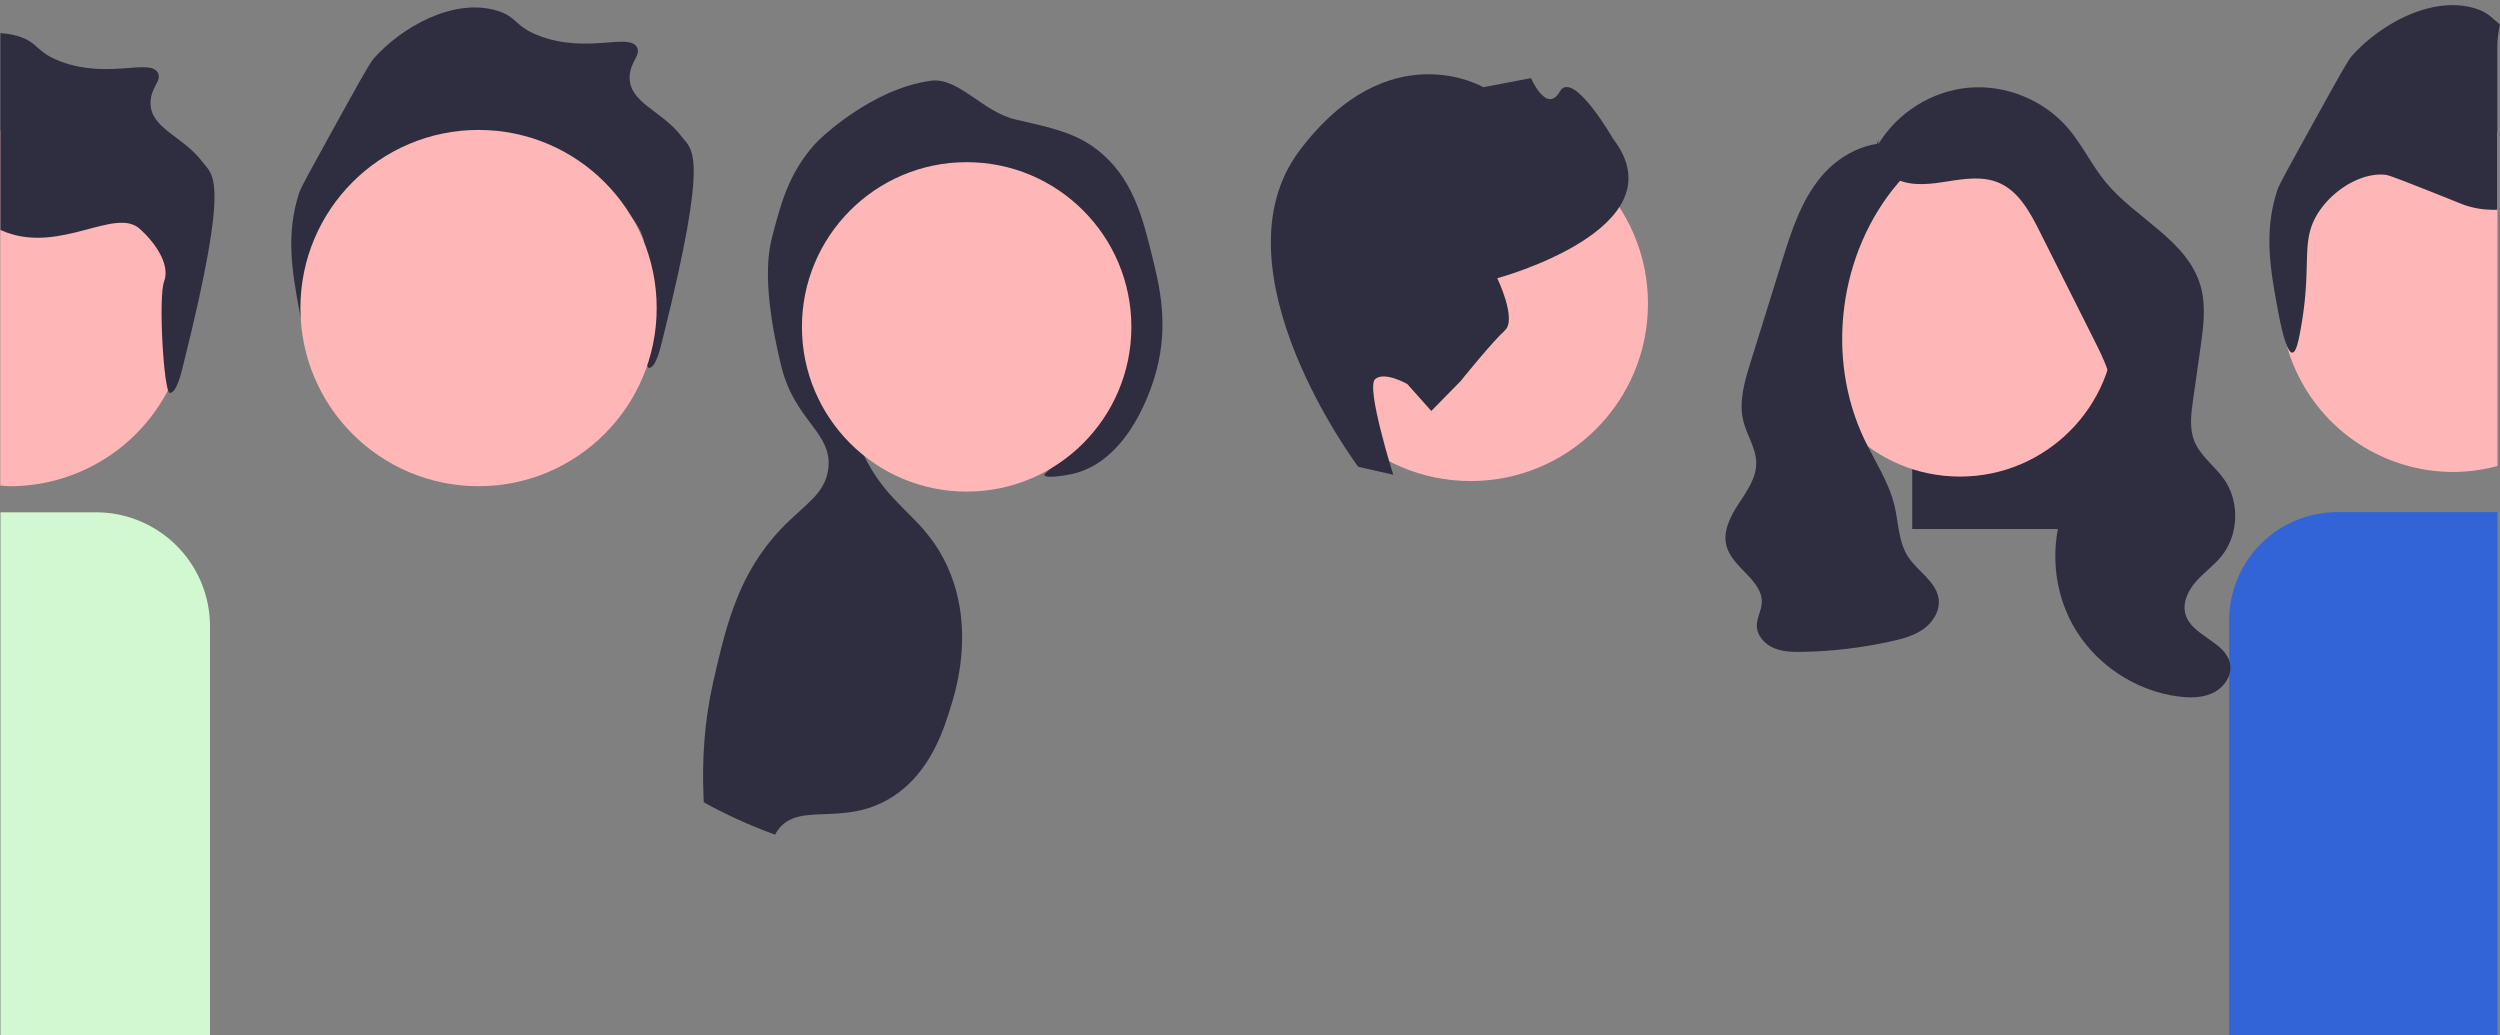 <?xml version="1.0" encoding="UTF-8" standalone="no"?>
<!-- Created with Inkscape (http://www.inkscape.org/) -->

<svg
   width="210.246mm"
   height="87.058mm"
   viewBox="0 0 210.246 87.058"
   version="1.1"
   id="svg1"
   xml:space="preserve"
   inkscape:export-filename="people_stats.svg"
   inkscape:export-xdpi="96"
   inkscape:export-ydpi="96"
   xmlns:inkscape="http://www.inkscape.org/namespaces/inkscape"
   xmlns:sodipodi="http://sodipodi.sourceforge.net/DTD/sodipodi-0.dtd"
   xmlns="http://www.w3.org/2000/svg"
   xmlns:svg="http://www.w3.org/2000/svg"><rect x="0" y="0" width="210.246" height="87.058" fill="#808080" stroke="none"/><sodipodi:namedview
     id="namedview1"
     pagecolor="#505050"
     bordercolor="#eeeeee"
     borderopacity="1"
     inkscape:showpageshadow="0"
     inkscape:pageopacity="0"
     inkscape:pagecheckerboard="0"
     inkscape:deskcolor="#505050"
     inkscape:document-units="mm"
     showguides="false"><inkscape:page
       x="0"
       y="0"
       width="210.246"
       height="87.058"
       id="page2"
       margin="0"
       bleed="0" /></sodipodi:namedview><defs
     id="defs1"><inkscape:path-effect
       effect="fillet_chamfer"
       id="path-effect8-3"
       is_visible="true"
       lpeversion="1"
       nodesatellites_param="F,0,0,1,0,11.567,0,1 @ F,0,0,1,0,12.169,0,1 @ F,0,0,1,0,0,0,1 @ F,0,0,1,0,0,0,1"
       radius="0"
       unit="px"
       method="auto"
       mode="F"
       chamfer_steps="1"
       flexible="false"
       use_knot_distance="true"
       apply_no_radius="true"
       apply_with_radius="true"
       only_selected="false"
       hide_knots="false" /><inkscape:path-effect
       effect="fillet_chamfer"
       id="path-effect8-7"
       is_visible="true"
       lpeversion="1"
       nodesatellites_param="F,0,0,1,0,11.567,0,1 @ F,0,0,1,0,12.169,0,1 @ F,0,0,1,0,0,0,1 @ F,0,0,1,0,0,0,1"
       radius="0"
       unit="px"
       method="auto"
       mode="F"
       chamfer_steps="1"
       flexible="false"
       use_knot_distance="true"
       apply_no_radius="true"
       apply_with_radius="true"
       only_selected="false"
       hide_knots="false" /><inkscape:path-effect
       effect="fillet_chamfer"
       id="path-effect8-72"
       is_visible="true"
       lpeversion="1"
       nodesatellites_param="F,0,0,1,0,11.567,0,1 @ F,0,0,1,0,12.169,0,1 @ F,0,0,1,0,0,0,1 @ F,0,0,1,0,0,0,1"
       radius="0"
       unit="px"
       method="auto"
       mode="F"
       chamfer_steps="1"
       flexible="false"
       use_knot_distance="true"
       apply_no_radius="true"
       apply_with_radius="true"
       only_selected="false"
       hide_knots="false" /><inkscape:path-effect
       effect="fillet_chamfer"
       id="path-effect8-3-3"
       is_visible="true"
       lpeversion="1"
       nodesatellites_param="F,0,0,1,0,11.567,0,1 @ F,0,0,1,0,12.169,0,1 @ F,0,0,1,0,0,0,1 @ F,0,0,1,0,0,0,1"
       radius="0"
       unit="px"
       method="auto"
       mode="F"
       chamfer_steps="1"
       flexible="false"
       use_knot_distance="true"
       apply_no_radius="true"
       apply_with_radius="true"
       only_selected="false"
       hide_knots="false" /></defs><g
     inkscape:label="Layer 1"
     inkscape:groupmode="layer"
     id="layer1"
     transform="translate(0.001,-209.967)"><path
       id="rect7-0-7"
       style="fill:#d2f8d1;fill-opacity:1;stroke-width:0.029;stroke-linecap:round;stroke-linejoin:round"
       d="m 35.916,215.679 v 55.926 h 22.358 V 227.848 A 12.169,12.169 0 0 0 46.105,215.679 Z"
       transform="matrix(0.788,0,0,0.788,-28.26,83.097)" /><path
       id="circle1-6"
       style="fill:#ffb6b6;fill-opacity:1;stroke-width:0.173"
       d="m 0.833,220.895 a 14.981,14.981 0 0 0 -0.811,0.058 v 29.846 a 14.981,14.981 0 0 0 0.811,0.058 14.981,14.981 0 0 0 14.981,-14.981 14.981,14.981 0 0 0 -14.981,-14.981 z" /><circle
       style="fill:#9ca3af;stroke-width:0.019;stroke-linecap:round;stroke-linejoin:round"
       id="path7-8-5-2"
       cx="40.339"
       cy="235.124"
       r="14.559" /><path
       id="path1-0"
       style="fill:#2f2e41;fill-opacity:1;stroke-width:0.173"
       d="m 0.031,212.754 v 16.556 c 0.056,0.023 0.439,0.176 0.476,0.19 4.623,1.736 9.168,-2.097 11.216,-0.312 1.139,0.993 2.651,2.927 2.076,4.456 -0.501,1.331 -0.021,9.377 0.481,9.37 0.614,-0.009 1.007,-1.864 1.201,-2.643 3.898,-15.615 2.409,-15.627 1.539,-16.791 -1.618,-2.165 -4.386,-2.797 -4.362,-4.985 0.014,-1.275 0.962,-1.826 0.623,-2.493 -0.64,-1.26 -4.109,0.523 -8.101,-0.934 -2.24,-0.818 -1.912,-1.658 -3.739,-2.181 -0.461,-0.132 -0.933,-0.206 -1.411,-0.232 z" /><path
       style="fill:#3264d7;fill-opacity:1;stroke-width:0.029;stroke-linecap:round;stroke-linejoin:round"
       id="rect7-0-7-5"
       width="47.909"
       height="55.926"
       x="10.365"
       y="215.679"
       sodipodi:type="rect"
       ry="0"
       inkscape:path-effect="#path-effect8-3"
       d="m 21.932,215.679 h 24.173 a 12.169,12.169 45 0 1 12.169,12.169 l 0,43.757 h -47.909 v -44.359 a 11.567,11.567 135 0 1 11.567,-11.567 z"
       transform="matrix(0.788,0,0,0.788,13.308,83.104)" /><circle
       style="fill:#9ca3af;stroke-width:0.019;stroke-linecap:round;stroke-linejoin:round"
       id="path7-8-5-5"
       cx="81.813"
       cy="235.098"
       r="14.559" /><path
       style="fill:#d2f8d1;fill-opacity:1;stroke-width:0.029;stroke-linecap:round;stroke-linejoin:round"
       id="rect7-0-7-7"
       width="47.909"
       height="55.926"
       x="10.365"
       y="215.679"
       sodipodi:type="rect"
       ry="0"
       inkscape:path-effect="#path-effect8-7"
       d="m 21.932,215.679 h 24.173 a 12.169,12.169 45 0 1 12.169,12.169 l 0,43.757 h -47.909 v -44.359 a 11.567,11.567 135 0 1 11.567,-11.567 z"
       transform="matrix(0.788,0,0,0.788,54.783,83.078)" /><circle
       style="fill:#9ca3af;stroke-width:0.019;stroke-linecap:round;stroke-linejoin:round"
       id="path7-8-5-1"
       cx="123.287"
       cy="235.119"
       r="14.559" /><path
       style="fill:#3264d7;fill-opacity:1;stroke-width:0.029;stroke-linecap:round;stroke-linejoin:round"
       id="rect7-0-7-9"
       width="47.909"
       height="55.926"
       x="10.365"
       y="215.679"
       sodipodi:type="rect"
       ry="0"
       inkscape:path-effect="#path-effect8-72"
       d="m 21.932,215.679 h 24.173 a 12.169,12.169 45 0 1 12.169,12.169 l 0,43.757 h -47.909 v -44.359 a 11.567,11.567 135 0 1 11.567,-11.567 z"
       transform="matrix(0.788,0,0,0.788,96.257,83.098)" /><circle
       style="fill:#9ca3af;stroke-width:0.019;stroke-linecap:round;stroke-linejoin:round"
       id="path7-8-5-2-9"
       cx="164.856"
       cy="235.125"
       r="14.559" /><path
       style="fill:#d2f8d1;fill-opacity:1;stroke-width:0.029;stroke-linecap:round;stroke-linejoin:round"
       id="rect7-0-7-5-0"
       width="47.909"
       height="55.926"
       x="10.365"
       y="215.679"
       sodipodi:type="rect"
       ry="0"
       inkscape:path-effect="#path-effect8-3-3"
       d="m 21.932,215.679 h 24.173 a 12.169,12.169 45 0 1 12.169,12.169 l 0,43.757 h -47.909 v -44.359 a 11.567,11.567 135 0 1 11.567,-11.567 z"
       transform="matrix(0.788,0,0,0.788,137.825,83.105)" /><path
       id="path7-8-5-5-1"
       style="fill:#ffb6b6;fill-opacity:1;stroke-width:0.019;stroke-linecap:round;stroke-linejoin:round"
       d="m 206.331,220.541 a 14.559,14.559 0 0 0 -14.559,14.559 14.559,14.559 0 0 0 14.559,14.559 14.559,14.559 0 0 0 3.703,-0.503 v -28.134 a 14.559,14.559 0 0 0 -3.703,-0.482 z" /><path
       id="rect7-0-7-7-6"
       style="fill:#3264d7;fill-opacity:1;stroke-width:0.029;stroke-linecap:round;stroke-linejoin:round"
       d="M 21.932,215.679 A 11.567,11.567 0 0 0 10.365,227.246 v 44.359 h 28.626 v -55.926 z"
       transform="matrix(0.788,0,0,0.788,179.3,83.08)" /><path
       id="path1-1"
       style="fill:#2f2e41;fill-opacity:1;stroke-width:0.173"
       d="m 205.96,210.406 c -3.071,0.122 -6.273,2.128 -8.194,4.289 -0.33,0.371 -1.47,2.433 -3.739,6.543 -1.575,2.853 -2.364,4.287 -2.492,4.674 -1.175,3.543 -0.598,6.698 0,9.97 0.143,0.781 0.688,3.763 1.246,3.739 0.305,-0.013 0.5,-0.921 0.623,-1.558 1.061,-5.463 0.118,-7.401 1.246,-9.659 1.085,-2.172 3.743,-3.954 5.92,-3.739 0.257,0.025 0.494,0.077 4.985,1.869 1.46,0.583 1.435,0.577 1.558,0.623 0.981,0.368 1.956,0.477 2.907,0.451 v -13.649 a 9.11,9.11 0 0 1 0.225,-1.942 c -0.707,-0.532 -0.976,-1.024 -2.197,-1.374 -0.678,-0.194 -1.38,-0.266 -2.088,-0.238 z" /><path
       style="fill:#9ca3af;stroke-width:0.049;stroke-linecap:round;stroke-linejoin:round"
       d="m -0.001,252.968 v 44.03"
       id="path13" /><circle
       cx="776.219"
       cy="1308.053"
       r="56.276"
       fill="#ffb6b6"
       id="circle1-4"
       style="stroke-width:0.652"
       transform="matrix(0.265,0,0,0.265,-82.021,-111.125)" /><path
       d="m 740.555,1359.815 11.1,2.508 c 0,0 -8.725,-27.669 -5.764,-30.31 2.962,-2.642 10.219,1.521 10.219,1.521 l 7.626,8.551 9.29,-9.458 c 0,0 10.085,-12.541 14.034,-16.063 3.949,-3.522 -2.394,-16.595 -2.394,-16.595 0,0 58.585,-15.797 36.785,-44.213 0,0 -12.781,-22.279 -16.943,-15.021 -4.162,7.258 -9.125,-4.269 -9.125,-4.269 l -15.155,2.882 c 0,0 -29.91,-17.636 -58.299,20.092 -28.389,37.728 18.626,100.376 18.626,100.376 z"
       fill="#2f2e41"
       id="path1-5"
       style="stroke-width:0.652"
       transform="matrix(0.265,0,0,0.265,-82.021,-111.125)" /><polygon
       points="361.19,262.05 379.19,379.05 246.19,379.05 246.19,199.05 "
       fill="#2f2e41"
       id="polygon1"
       transform="matrix(0.151,0,0,0.151,123.639,197.216)" /><circle
       cx="639.965"
       cy="773.435"
       r="49.325"
       fill="#ffb6b6"
       id="circle1-3"
       style="stroke-width:0.571"
       transform="matrix(0.265,0,0,0.265,-4.762,32.015)" /><path
       d="m 614.02,717.38 c 6.008,-10.093 17.043,-17.017 28.744,-18.038 11.701,-1.021 23.768,3.889 31.433,12.789 4.568,5.303 7.562,11.799 12.014,17.199 9.581,11.622 25.918,18.417 30.103,32.886 1.826,6.314 0.916,13.055 -0.007,19.562 -0.792,5.578 -1.584,11.155 -2.376,16.733 -0.616,4.341 -1.208,8.917 0.42,12.987 1.909,4.776 6.479,7.904 9.434,12.114 5.027,7.164 4.66,17.653 -0.857,24.448 -2.392,2.947 -5.564,5.169 -8.072,8.018 -2.508,2.849 -4.369,6.744 -3.318,10.391 2.012,6.987 12.97,8.662 14.171,15.833 0.614,3.666 -1.918,7.328 -5.236,9.004 -3.318,1.676 -7.224,1.725 -10.914,1.277 -14.026,-1.705 -27.012,-10.469 -33.841,-22.838 -6.829,-12.369 -7.326,-28.028 -1.296,-40.805 4.953,-10.494 14.158,-19.768 14.058,-31.372 -0.055,-6.322 -2.954,-12.226 -5.79,-17.877 -5.803,-11.565 -11.607,-23.13 -17.41,-34.695 -3.109,-6.195 -6.716,-12.871 -13.116,-15.532 -4.946,-2.057 -10.558,-1.259 -15.849,-0.418 -5.29,0.841 -10.894,1.66 -15.855,-0.361 -4.961,-2.021 -8.709,-8.026 -6.346,-12.833"
       fill="#2f2e41"
       id="path3"
       style="stroke-width:0.571"
       transform="matrix(0.265,0,0,0.265,-4.762,32.015)" /><path
       d="m 622.664,717.907 c -9.53,-3.137 -20.22,1.899 -26.672,9.582 -6.452,7.683 -9.581,17.54 -12.563,27.12 -1.708,5.487 -3.415,10.974 -5.123,16.461 -1.606,5.162 -3.213,10.324 -4.819,15.485 -1.89,6.071 -3.795,12.522 -2.244,18.688 1.121,4.458 4.006,8.506 4.068,13.103 0.065,4.802 -2.942,9.017 -5.577,13.031 -2.635,4.014 -5.109,8.784 -3.853,13.419 1.91,7.05 11.711,10.925 11.174,18.209 -0.179,2.431 -1.585,4.68 -1.56,7.117 0.033,3.101 2.461,5.781 5.305,7.017 2.845,1.236 6.045,1.303 9.146,1.248 9.512,-0.167 19.006,-1.297 28.292,-3.366 3.572,-0.796 7.205,-1.772 10.179,-3.906 2.974,-2.134 5.192,-5.669 4.805,-9.309 -0.603,-5.672 -6.701,-8.889 -9.778,-13.691 -3.023,-4.717 -2.953,-10.693 -4.256,-16.142 -1.791,-7.488 -6.215,-14.025 -9.536,-20.971 -12.485,-26.114 -8.115,-59.401 10.689,-81.407 1.663,-1.946 3.479,-3.903 4.173,-6.367 0.694,-2.463 -0.201,-5.602 -2.61,-6.464"
       fill="#2f2e41"
       id="path4-3"
       style="stroke-width:0.571"
       transform="matrix(0.265,0,0,0.265,-4.762,32.015)" /><path
       d="m 296.074,760.852 c -1.358,5.063 -8.19,27.689 -25.686,32.45 -3.437,0.939 -11.635,2.02 -9.464,0 0.494,-0.461 0.972,-0.914 1.45,-1.358 18.987,-17.856 26.733,-28.77 23.196,-52.997 -2.247,-15.425 -27.831,-29.433 -42.225,-30.825 -6.069,-0.586 -13.815,1.467 -18.929,6.757 -8.442,8.718 -7.05,35.477 -11.728,51.195 -1.257,4.208 -2.942,7.628 -5.365,9.699 -1.509,1.291 -2.473,-0.352 -3.186,-3.043 -1.517,-5.717 -1.911,-16.187 -4.066,-13.229 -6.228,8.576 -0.293,19.943 1.501,24.328 0.369,0.897 0.746,1.76 1.123,2.582 v 0.008 c 0.218,0.469 0.444,0.939 0.662,1.384 v 0.008 c 5.985,12.205 13.178,16.573 19.516,24.176 2.49,2.976 4.845,6.438 6.95,11.066 1.442,3.169 2.481,6.354 3.194,9.481 3.63,15.676 -0.679,29.919 -1.844,33.792 -2.439,8.065 -6.631,21.921 -18.929,29.742 -15.442,9.825 -29.533,1.166 -36.273,10.496 -0.084,0.109 -0.159,0.218 -0.235,0.327 -0.252,0.377 -0.478,0.755 -0.671,1.131 -6.053,-2.196 -12.004,-4.769 -17.73,-7.678 -0.771,-0.386 -1.543,-0.78 -2.314,-1.199 -0.855,-0.436 -1.702,-0.896 -2.557,-1.375 -0.034,-0.654 -0.067,-1.307 -0.092,-1.97 -0.494,-11.342 0.252,-23.808 3.077,-36.24 1.811,-7.938 3.605,-15.811 6.354,-23.397 1.794,-4.945 3.99,-9.775 6.882,-14.427 2.314,-3.739 5.063,-7.369 8.4,-10.856 7.327,-7.654 13.841,-10.847 14.872,-18.929 1.475,-11.535 -10.537,-15.005 -14.872,-32.45 -2.959,-11.929 -6.053,-29.122 -3.051,-40.707 2.834,-10.948 5.298,-20.446 13.522,-29.751 1.978,-2.23 18.216,-17.739 37.028,-20.287 8.668,-1.165 16.397,9.934 26.876,12.323 12.046,2.742 18.945,4.309 25.685,9.464 11.393,8.701 14.603,21.712 17.579,33.8 2.33,9.456 5.348,21.687 1.35,36.508 l 3e-5,8e-5 z"
       fill="#2f2e41"
       id="path4"
       style="stroke-width:0.6"
       transform="matrix(0.265,0,0,0.265,18.785,39.535)" /><path
       d="m 978.062,1609.134 c -0.735,2.944 -2.22,9.954 -4.54,9.988 -1.895,0.028 -3.709,-30.383 -1.816,-35.413 2.175,-5.779 -3.54,-13.089 -7.845,-16.841 -7.74,-6.747 -24.922,7.741 -42.394,1.178 -0.463,-0.173 -0.371,-0.153 -5.888,-2.355 -16.977,-6.773 -17.869,-6.969 -18.842,-7.066 -8.23,-0.814 -18.273,5.92 -22.374,14.131 -4.263,8.535 -0.701,15.856 -4.71,36.506 -0.467,2.407 -1.201,5.837 -2.355,5.888 -2.11,0.091 -4.171,-11.179 -4.71,-14.131 -2.261,-12.368 -4.441,-24.293 0,-37.683 0.484,-1.46 3.47,-6.881 9.421,-17.664 8.573,-15.533 12.885,-23.329 14.131,-24.73 8.937,-10.05 25.203,-19.218 38.861,-15.309 6.903,1.976 5.665,5.152 14.131,8.243 15.087,5.508 28.199,-1.228 30.618,3.533 1.281,2.522 -2.303,4.601 -2.355,9.421 -0.089,8.27 10.37,10.659 16.486,18.841 3.288,4.399 8.916,4.446 -5.818,63.463 v 0 z"
       fill="#2f2e41"
       id="path1"
       style="stroke-width:0.656"
       transform="matrix(0.265,0,0,0.265,-203.409,-188.154)" /><circle
       cx="235.877"
       cy="746.879"
       fill="#a0616a"
       id="circle1-2"
       style="fill:#ffb6b6;fill-opacity:1;stroke-width:0.6"
       r="52.273"
       transform="matrix(0.265,0,0,0.265,18.785,39.535)" /><circle
       cx="40.244"
       cy="235.875"
       r="14.981"
       fill="#a0616a"
       id="circle1"
       style="fill:#ffb6b6;fill-opacity:1;stroke-width:0.173" /></g></svg>
